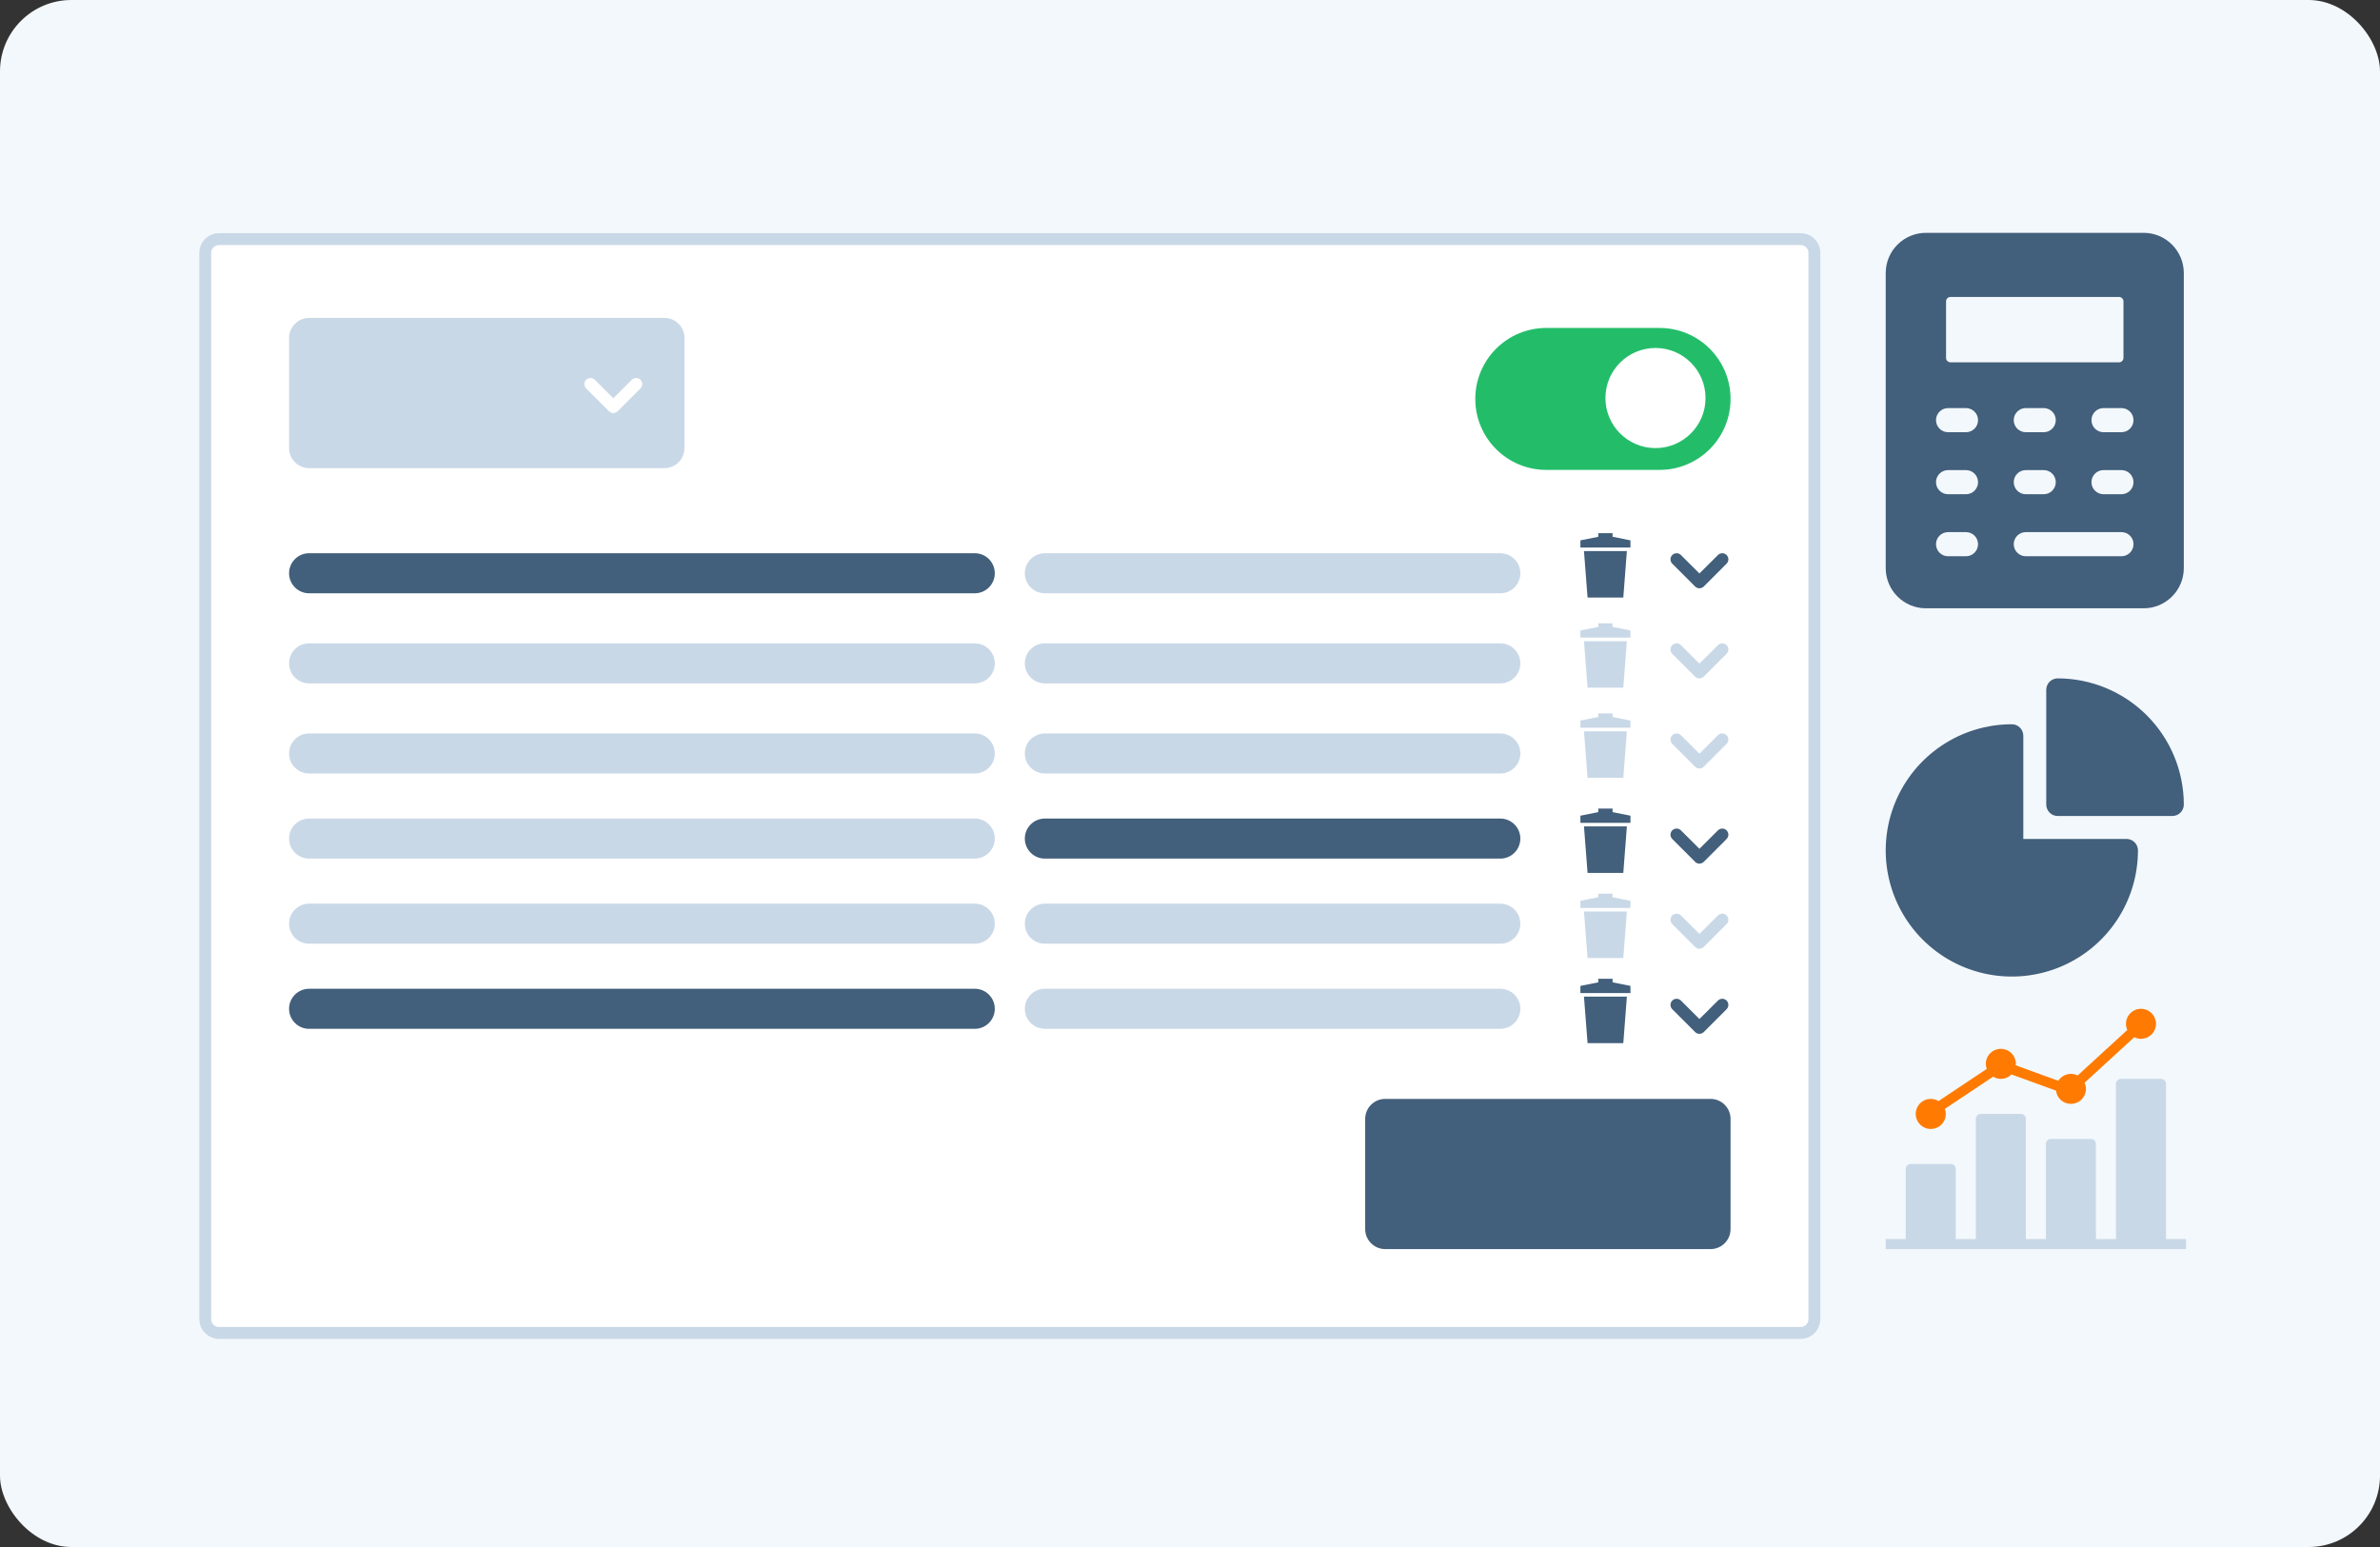 <svg width="500" height="325" viewBox="0 0 500 325" fill="none" xmlns="http://www.w3.org/2000/svg">
<rect x="0" y="0" width="500" height="325" fill="#333333" stroke="none"/>
<rect width="500" height="325" rx="15" fill="#F3F8FC"/>
<g clip-path="url(#clip0_522_2196)">
<path d="M484.485 10H15.515C9.708 10 5 14.709 5 20.517V304.483C5 310.291 9.708 315 15.515 315H484.485C490.292 315 495 310.291 495 304.483V20.517C495 14.709 490.292 10 484.485 10Z" fill="#F3F8FC"/>
<path d="M378.283 50.228H46.009C44.412 50.228 43.117 51.523 43.117 53.121V277.138C43.117 278.735 44.412 280.03 46.009 280.03H378.283C379.88 280.03 381.175 278.735 381.175 277.138V53.121C381.175 51.523 379.88 50.228 378.283 50.228Z" fill="white" stroke="#C9D8E7" stroke-width="2.5"/>
<path d="M60.73 71C60.73 68.677 62.613 66.793 64.936 66.793H139.592C141.915 66.793 143.798 68.677 143.798 71V94.138C143.798 96.461 141.915 98.345 139.592 98.345H64.936C62.613 98.345 60.73 96.461 60.73 94.138V71Z" fill="#C9D8E7"/>
<path d="M134.927 80.697C134.927 80.364 134.799 80.044 134.556 79.788C134.057 79.289 133.238 79.289 132.739 79.788L128.849 83.666L124.96 79.788C124.46 79.289 123.642 79.289 123.143 79.788C122.643 80.287 122.643 81.106 123.143 81.606L127.941 86.405C128.183 86.648 128.504 86.776 128.849 86.776C129.195 86.776 129.515 86.635 129.758 86.405L134.556 81.606C134.799 81.35 134.927 81.017 134.927 80.697Z" fill="white"/>
<path d="M286.802 235.069C286.802 232.746 288.686 230.862 291.008 230.862H359.356C361.679 230.862 363.562 232.746 363.562 235.069V258.207C363.562 260.53 361.679 262.414 359.356 262.414H291.008C288.686 262.414 286.802 260.53 286.802 258.207V235.069Z" fill="#425F7B"/>
<path d="M60.73 120.431C60.73 118.108 62.613 116.224 64.936 116.224H204.785C207.108 116.224 208.991 118.108 208.991 120.431C208.991 122.754 207.108 124.638 204.785 124.638H64.936C62.613 124.638 60.73 122.754 60.73 120.431Z" fill="#425F7B"/>
<path d="M215.3 120.431C215.3 118.108 217.184 116.224 219.506 116.224H315.193C317.516 116.224 319.399 118.108 319.399 120.431C319.399 122.754 317.516 124.638 315.193 124.638H219.506C217.184 124.638 215.3 122.754 215.3 120.431Z" fill="#C9D8E7"/>
<path d="M309.936 83.807C309.936 75.572 316.609 68.897 324.843 68.897H348.655C356.888 68.897 363.562 75.572 363.562 83.807C363.562 92.042 356.888 98.718 348.655 98.718H324.843C316.609 98.718 309.936 92.042 309.936 83.807Z" fill="#23BD6A"/>
<path d="M347.79 94.138C353.597 94.138 358.305 89.429 358.305 83.621C358.305 77.812 353.597 73.103 347.79 73.103C341.982 73.103 337.275 77.812 337.275 83.621C337.275 89.429 341.982 94.138 347.79 94.138Z" fill="white"/>
<path d="M405.622 237.172C406.129 237.178 406.63 237.059 407.08 236.827C407.531 236.596 407.918 236.257 408.209 235.843C408.5 235.429 408.686 234.949 408.752 234.446C408.816 233.944 408.758 233.434 408.581 232.958L418.725 226.194C419.327 226.564 420.035 226.718 420.736 226.632C421.437 226.546 422.087 226.225 422.581 225.72L431.947 229.127C432 229.577 432.15 230.011 432.386 230.398C432.623 230.785 432.94 231.117 433.317 231.369C433.693 231.623 434.12 231.791 434.568 231.863C435.016 231.936 435.473 231.911 435.911 231.79C436.348 231.668 436.754 231.454 437.1 231.162C437.447 230.868 437.726 230.505 437.919 230.094C438.112 229.683 438.214 229.236 438.217 228.783C438.221 228.329 438.126 227.879 437.94 227.466L448.381 217.895C448.815 218.119 449.296 218.238 449.785 218.241C450.409 218.241 451.019 218.056 451.538 217.709C452.057 217.363 452.461 216.87 452.7 216.294C452.939 215.717 453.001 215.083 452.879 214.471C452.758 213.859 452.457 213.296 452.016 212.856C451.575 212.414 451.012 212.113 450.4 211.992C449.789 211.87 449.154 211.932 448.578 212.171C448.002 212.41 447.509 212.815 447.163 213.333C446.816 213.853 446.631 214.463 446.631 215.086C446.632 215.532 446.729 215.973 446.915 216.379L436.474 225.95C436.038 225.724 435.555 225.606 435.064 225.603C434.536 225.605 434.017 225.739 433.554 225.993C433.092 226.247 432.701 226.613 432.416 227.058L423.467 223.804C423.477 223.699 423.498 223.604 423.498 223.5C423.498 222.663 423.166 221.86 422.574 221.269C421.983 220.677 421.18 220.345 420.343 220.345C419.506 220.345 418.704 220.677 418.113 221.269C417.521 221.86 417.189 222.663 417.189 223.5C417.192 223.862 417.259 224.22 417.385 224.559L407.241 231.324C406.754 231.024 406.194 230.864 405.622 230.862C404.785 230.862 403.983 231.194 403.392 231.787C402.8 232.378 402.468 233.18 402.468 234.017C402.468 234.854 402.8 235.657 403.392 236.248C403.983 236.84 404.785 237.172 405.622 237.172Z" fill="#FF7A00"/>
<path d="M455.043 260.31V227.707C455.043 227.428 454.933 227.16 454.735 226.963C454.538 226.766 454.27 226.655 453.991 226.655H445.579C445.301 226.655 445.033 226.766 444.836 226.963C444.638 227.16 444.528 227.428 444.528 227.707V260.31H440.322V240.328C440.322 240.049 440.211 239.781 440.014 239.584C439.817 239.386 439.549 239.276 439.27 239.276H430.858C430.58 239.276 430.312 239.386 430.115 239.584C429.917 239.781 429.807 240.049 429.807 240.328V260.31H425.601V235.069C425.601 234.79 425.49 234.522 425.293 234.325C425.096 234.128 424.828 234.017 424.549 234.017H416.137C415.859 234.017 415.591 234.128 415.394 234.325C415.196 234.522 415.086 234.79 415.086 235.069V260.31H410.88V245.586C410.88 245.307 410.769 245.039 410.572 244.843C410.375 244.645 410.107 244.534 409.828 244.534H401.416C401.138 244.534 400.87 244.645 400.673 244.843C400.475 245.039 400.365 245.307 400.365 245.586V260.31H396.159V262.414H459.249V260.31H455.043Z" fill="#C9D8E7"/>
<path d="M450.332 48.914H404.609C399.941 48.914 396.159 52.697 396.159 57.365V119.341C396.159 124.01 399.941 127.793 404.609 127.793H450.334C455.002 127.793 458.784 124.01 458.784 119.341V57.365C458.781 52.697 454.999 48.914 450.332 48.914ZM408.834 63.312C408.834 62.799 409.25 62.385 409.76 62.385H445.181C445.693 62.385 446.107 62.799 446.107 63.312V75.189C446.107 75.702 445.693 76.116 445.181 76.116H409.76C409.247 76.116 408.834 75.699 408.834 75.189V63.312ZM429.352 90.802H425.588C424.189 90.802 423.054 89.666 423.054 88.266C423.054 86.866 424.189 85.731 425.588 85.731H429.352C430.751 85.731 431.887 86.866 431.887 88.266C431.887 89.666 430.751 90.802 429.352 90.802ZM431.887 101.295C431.887 102.695 430.751 103.831 429.352 103.831H425.588C424.189 103.831 423.054 102.695 423.054 101.295C423.054 99.895 424.189 98.76 425.588 98.76H429.352C430.751 98.757 431.887 99.895 431.887 101.295ZM413.022 116.859H409.258C407.859 116.859 406.723 115.725 406.723 114.325C406.723 112.924 407.859 111.789 409.258 111.789H413.022C414.421 111.789 415.556 112.924 415.556 114.325C415.556 115.725 414.421 116.859 413.022 116.859ZM413.022 103.831H409.258C407.859 103.831 406.723 102.695 406.723 101.295C406.723 99.895 407.859 98.76 409.258 98.76H413.022C414.421 98.76 415.556 99.895 415.556 101.295C415.556 102.695 414.421 103.831 413.022 103.831ZM413.022 90.802H409.258C407.859 90.802 406.723 89.666 406.723 88.266C406.723 86.866 407.859 85.731 409.258 85.731H413.022C414.421 85.731 415.556 86.866 415.556 88.266C415.556 89.666 414.421 90.802 413.022 90.802ZM445.681 116.859H425.588C424.189 116.859 423.054 115.725 423.054 114.325C423.054 112.924 424.189 111.789 425.588 111.789H445.681C447.082 111.789 448.217 112.924 448.217 114.325C448.217 115.725 447.082 116.859 445.681 116.859ZM445.681 103.831H441.919C440.52 103.831 439.384 102.695 439.384 101.295C439.384 99.895 440.52 98.76 441.919 98.76H445.681C447.082 98.76 448.217 99.895 448.217 101.295C448.217 102.695 447.082 103.831 445.681 103.831ZM445.681 90.802H441.919C440.52 90.802 439.384 89.666 439.384 88.266C439.384 86.866 440.52 85.731 441.919 85.731H445.681C447.082 85.731 448.217 86.866 448.217 88.266C448.217 89.666 447.082 90.802 445.681 90.802Z" fill="#425F7B"/>
<path d="M332.768 115.774L333.52 125.539H341.03L341.781 115.774H332.768Z" fill="#425F7B"/>
<path d="M338.777 112.768V112.017H335.772V112.768L332.017 113.52V115.022H342.532V113.52L338.777 112.768Z" fill="#425F7B"/>
<path d="M363.103 117.507C363.103 117.175 362.975 116.854 362.731 116.599C362.233 116.099 361.414 116.099 360.914 116.599L357.025 120.476L353.135 116.599C352.636 116.099 351.818 116.099 351.318 116.599C350.819 117.098 350.819 117.916 351.318 118.416L356.116 123.215C356.359 123.458 356.68 123.586 357.025 123.586C357.371 123.586 357.691 123.445 357.933 123.215L362.731 118.416C362.975 118.16 363.103 117.827 363.103 117.507Z" fill="#425F7B"/>
<path d="M60.73 139.362C60.73 137.039 62.613 135.155 64.936 135.155H204.785C207.108 135.155 208.991 137.039 208.991 139.362C208.991 141.685 207.108 143.569 204.785 143.569H64.936C62.613 143.569 60.73 141.685 60.73 139.362Z" fill="#C9D8E7"/>
<path d="M215.3 139.362C215.3 137.039 217.184 135.155 219.506 135.155H315.193C317.516 135.155 319.399 137.039 319.399 139.362C319.399 141.685 317.516 143.569 315.193 143.569H219.506C217.184 143.569 215.3 141.685 215.3 139.362Z" fill="#C9D8E7"/>
<path d="M332.768 134.705L333.52 144.47H341.03L341.781 134.705H332.768Z" fill="#C9D8E7"/>
<path d="M338.777 131.699V130.948H335.772V131.699L332.017 132.451V133.953H342.532V132.451L338.777 131.699Z" fill="#C9D8E7"/>
<path d="M363.103 136.438C363.103 136.106 362.975 135.785 362.731 135.53C362.233 135.03 361.414 135.03 360.914 135.53L357.025 139.407L353.135 135.53C352.636 135.03 351.818 135.03 351.318 135.53C350.819 136.029 350.819 136.847 351.318 137.347L356.116 142.146C356.359 142.389 356.68 142.517 357.025 142.517C357.371 142.517 357.691 142.376 357.933 142.146L362.731 137.347C362.975 137.091 363.103 136.758 363.103 136.438Z" fill="#C9D8E7"/>
<path d="M60.73 158.293C60.73 155.97 62.613 154.086 64.936 154.086H204.785C207.108 154.086 208.991 155.97 208.991 158.293C208.991 160.616 207.108 162.5 204.785 162.5H64.936C62.613 162.5 60.73 160.616 60.73 158.293Z" fill="#C9D8E7"/>
<path d="M215.3 158.293C215.3 155.97 217.184 154.086 219.506 154.086H315.193C317.516 154.086 319.399 155.97 319.399 158.293C319.399 160.616 317.516 162.5 315.193 162.5H219.506C217.184 162.5 215.3 160.616 215.3 158.293Z" fill="#C9D8E7"/>
<path d="M332.768 153.636L333.52 163.401H341.03L341.781 153.636H332.768Z" fill="#C9D8E7"/>
<path d="M338.777 150.63V149.879H335.772V150.63L332.017 151.382V152.884H342.532V151.382L338.777 150.63Z" fill="#C9D8E7"/>
<path d="M363.103 155.369C363.103 155.037 362.975 154.716 362.731 154.461C362.233 153.961 361.414 153.961 360.914 154.461L357.025 158.338L353.135 154.461C352.636 153.961 351.818 153.961 351.318 154.461C350.819 154.96 350.819 155.778 351.318 156.278L356.116 161.077C356.359 161.32 356.68 161.448 357.025 161.448C357.371 161.448 357.691 161.307 357.933 161.077L362.731 156.278C362.975 156.022 363.103 155.689 363.103 155.369Z" fill="#C9D8E7"/>
<path d="M60.73 176.172C60.73 173.849 62.613 171.966 64.936 171.966H204.785C207.108 171.966 208.991 173.849 208.991 176.172C208.991 178.496 207.108 180.379 204.785 180.379H64.936C62.613 180.379 60.73 178.496 60.73 176.172Z" fill="#C9D8E7"/>
<path d="M215.3 176.172C215.3 173.849 217.184 171.966 219.506 171.966H315.193C317.516 171.966 319.399 173.849 319.399 176.172C319.399 178.496 317.516 180.379 315.193 180.379H219.506C217.184 180.379 215.3 178.496 215.3 176.172Z" fill="#425F7B"/>
<path d="M332.768 173.619L333.52 183.384H341.03L341.781 173.619H332.768Z" fill="#425F7B"/>
<path d="M338.777 170.613V169.862H335.772V170.613L332.017 171.365V172.867H342.532V171.365L338.777 170.613Z" fill="#425F7B"/>
<path d="M363.103 175.352C363.103 175.02 362.975 174.699 362.731 174.443C362.233 173.944 361.414 173.944 360.914 174.443L357.025 178.321L353.135 174.443C352.636 173.944 351.818 173.944 351.318 174.443C350.819 174.943 350.819 175.761 351.318 176.261L356.116 181.06C356.359 181.303 356.68 181.431 357.025 181.431C357.371 181.431 357.691 181.29 357.933 181.06L362.731 176.261C362.975 176.005 363.103 175.672 363.103 175.352Z" fill="#425F7B"/>
<path d="M60.73 194.052C60.73 191.728 62.613 189.845 64.936 189.845H204.785C207.108 189.845 208.991 191.728 208.991 194.052C208.991 196.375 207.108 198.259 204.785 198.259H64.936C62.613 198.259 60.73 196.375 60.73 194.052Z" fill="#C9D8E7"/>
<path d="M215.3 194.052C215.3 191.728 217.184 189.845 219.506 189.845H315.193C317.516 189.845 319.399 191.728 319.399 194.052C319.399 196.375 317.516 198.259 315.193 198.259H219.506C217.184 198.259 215.3 196.375 215.3 194.052Z" fill="#C9D8E7"/>
<path d="M332.768 191.498L333.52 201.263H341.03L341.781 191.498H332.768Z" fill="#C9D8E7"/>
<path d="M338.777 188.492V187.741H335.772V188.492L332.017 189.244V190.746H342.532V189.244L338.777 188.492Z" fill="#C9D8E7"/>
<path d="M363.103 193.231C363.103 192.899 362.975 192.578 362.731 192.323C362.233 191.823 361.414 191.823 360.914 192.323L357.025 196.2L353.135 192.323C352.636 191.823 351.818 191.823 351.318 192.323C350.819 192.822 350.819 193.64 351.318 194.14L356.116 198.939C356.359 199.182 356.68 199.31 357.025 199.31C357.371 199.31 357.691 199.169 357.933 198.939L362.731 194.14C362.975 193.884 363.103 193.551 363.103 193.231Z" fill="#C9D8E7"/>
<path d="M60.73 211.931C60.73 209.608 62.613 207.724 64.936 207.724H204.785C207.108 207.724 208.991 209.608 208.991 211.931C208.991 214.254 207.108 216.138 204.785 216.138H64.936C62.613 216.138 60.73 214.254 60.73 211.931Z" fill="#425F7B"/>
<path d="M215.3 211.931C215.3 209.608 217.184 207.724 219.506 207.724H315.193C317.516 207.724 319.399 209.608 319.399 211.931C319.399 214.254 317.516 216.138 315.193 216.138H219.506C217.184 216.138 215.3 214.254 215.3 211.931Z" fill="#C9D8E7"/>
<path d="M332.768 209.377L333.52 219.143H341.03L341.781 209.377H332.768Z" fill="#425F7B"/>
<path d="M338.777 206.372V205.621H335.772V206.372L332.017 207.124V208.625H342.532V207.124L338.777 206.372Z" fill="#425F7B"/>
<path d="M363.103 211.111C363.103 210.778 362.975 210.458 362.731 210.202C362.233 209.702 361.414 209.702 360.914 210.202L357.025 214.08L353.135 210.202C352.636 209.702 351.818 209.702 351.318 210.202C350.819 210.702 350.819 211.52 351.318 212.019L356.116 216.818C356.359 217.061 356.68 217.19 357.025 217.19C357.371 217.19 357.691 217.049 357.933 216.818L362.731 212.019C362.975 211.764 363.103 211.43 363.103 211.111Z" fill="#425F7B"/>
<path d="M449.151 178.657C449.151 183.897 447.597 189.021 444.686 193.38C441.774 197.738 437.636 201.135 432.794 203.141C427.953 205.146 422.626 205.671 417.485 204.649C412.346 203.627 407.625 201.102 403.919 197.396C400.213 193.689 397.69 188.968 396.668 183.827C395.646 178.685 396.17 173.357 398.176 168.514C400.181 163.672 403.577 159.533 407.935 156.621C412.292 153.709 417.415 152.154 422.655 152.154C423.294 152.154 423.907 152.408 424.358 152.86C424.81 153.312 425.064 153.924 425.064 154.564V176.247H446.742C447.382 176.247 447.994 176.501 448.446 176.953C448.898 177.404 449.151 178.017 449.151 178.657ZM432.291 142.517C431.651 142.517 431.038 142.771 430.587 143.223C430.135 143.675 429.882 144.287 429.882 144.927V169.019C429.882 169.658 430.135 170.271 430.587 170.722C431.038 171.175 431.651 171.428 432.291 171.428H456.377C457.017 171.428 457.629 171.175 458.081 170.722C458.533 170.271 458.786 169.658 458.786 169.019C458.778 161.993 455.984 155.257 451.017 150.288C446.049 145.32 439.315 142.526 432.291 142.517Z" fill="#425F7B"/>
</g>
<defs>
<clipPath id="clip0_522_2196">
<rect width="490" height="305" fill="white" transform="translate(5 10)"/>
</clipPath>
</defs>
</svg>
